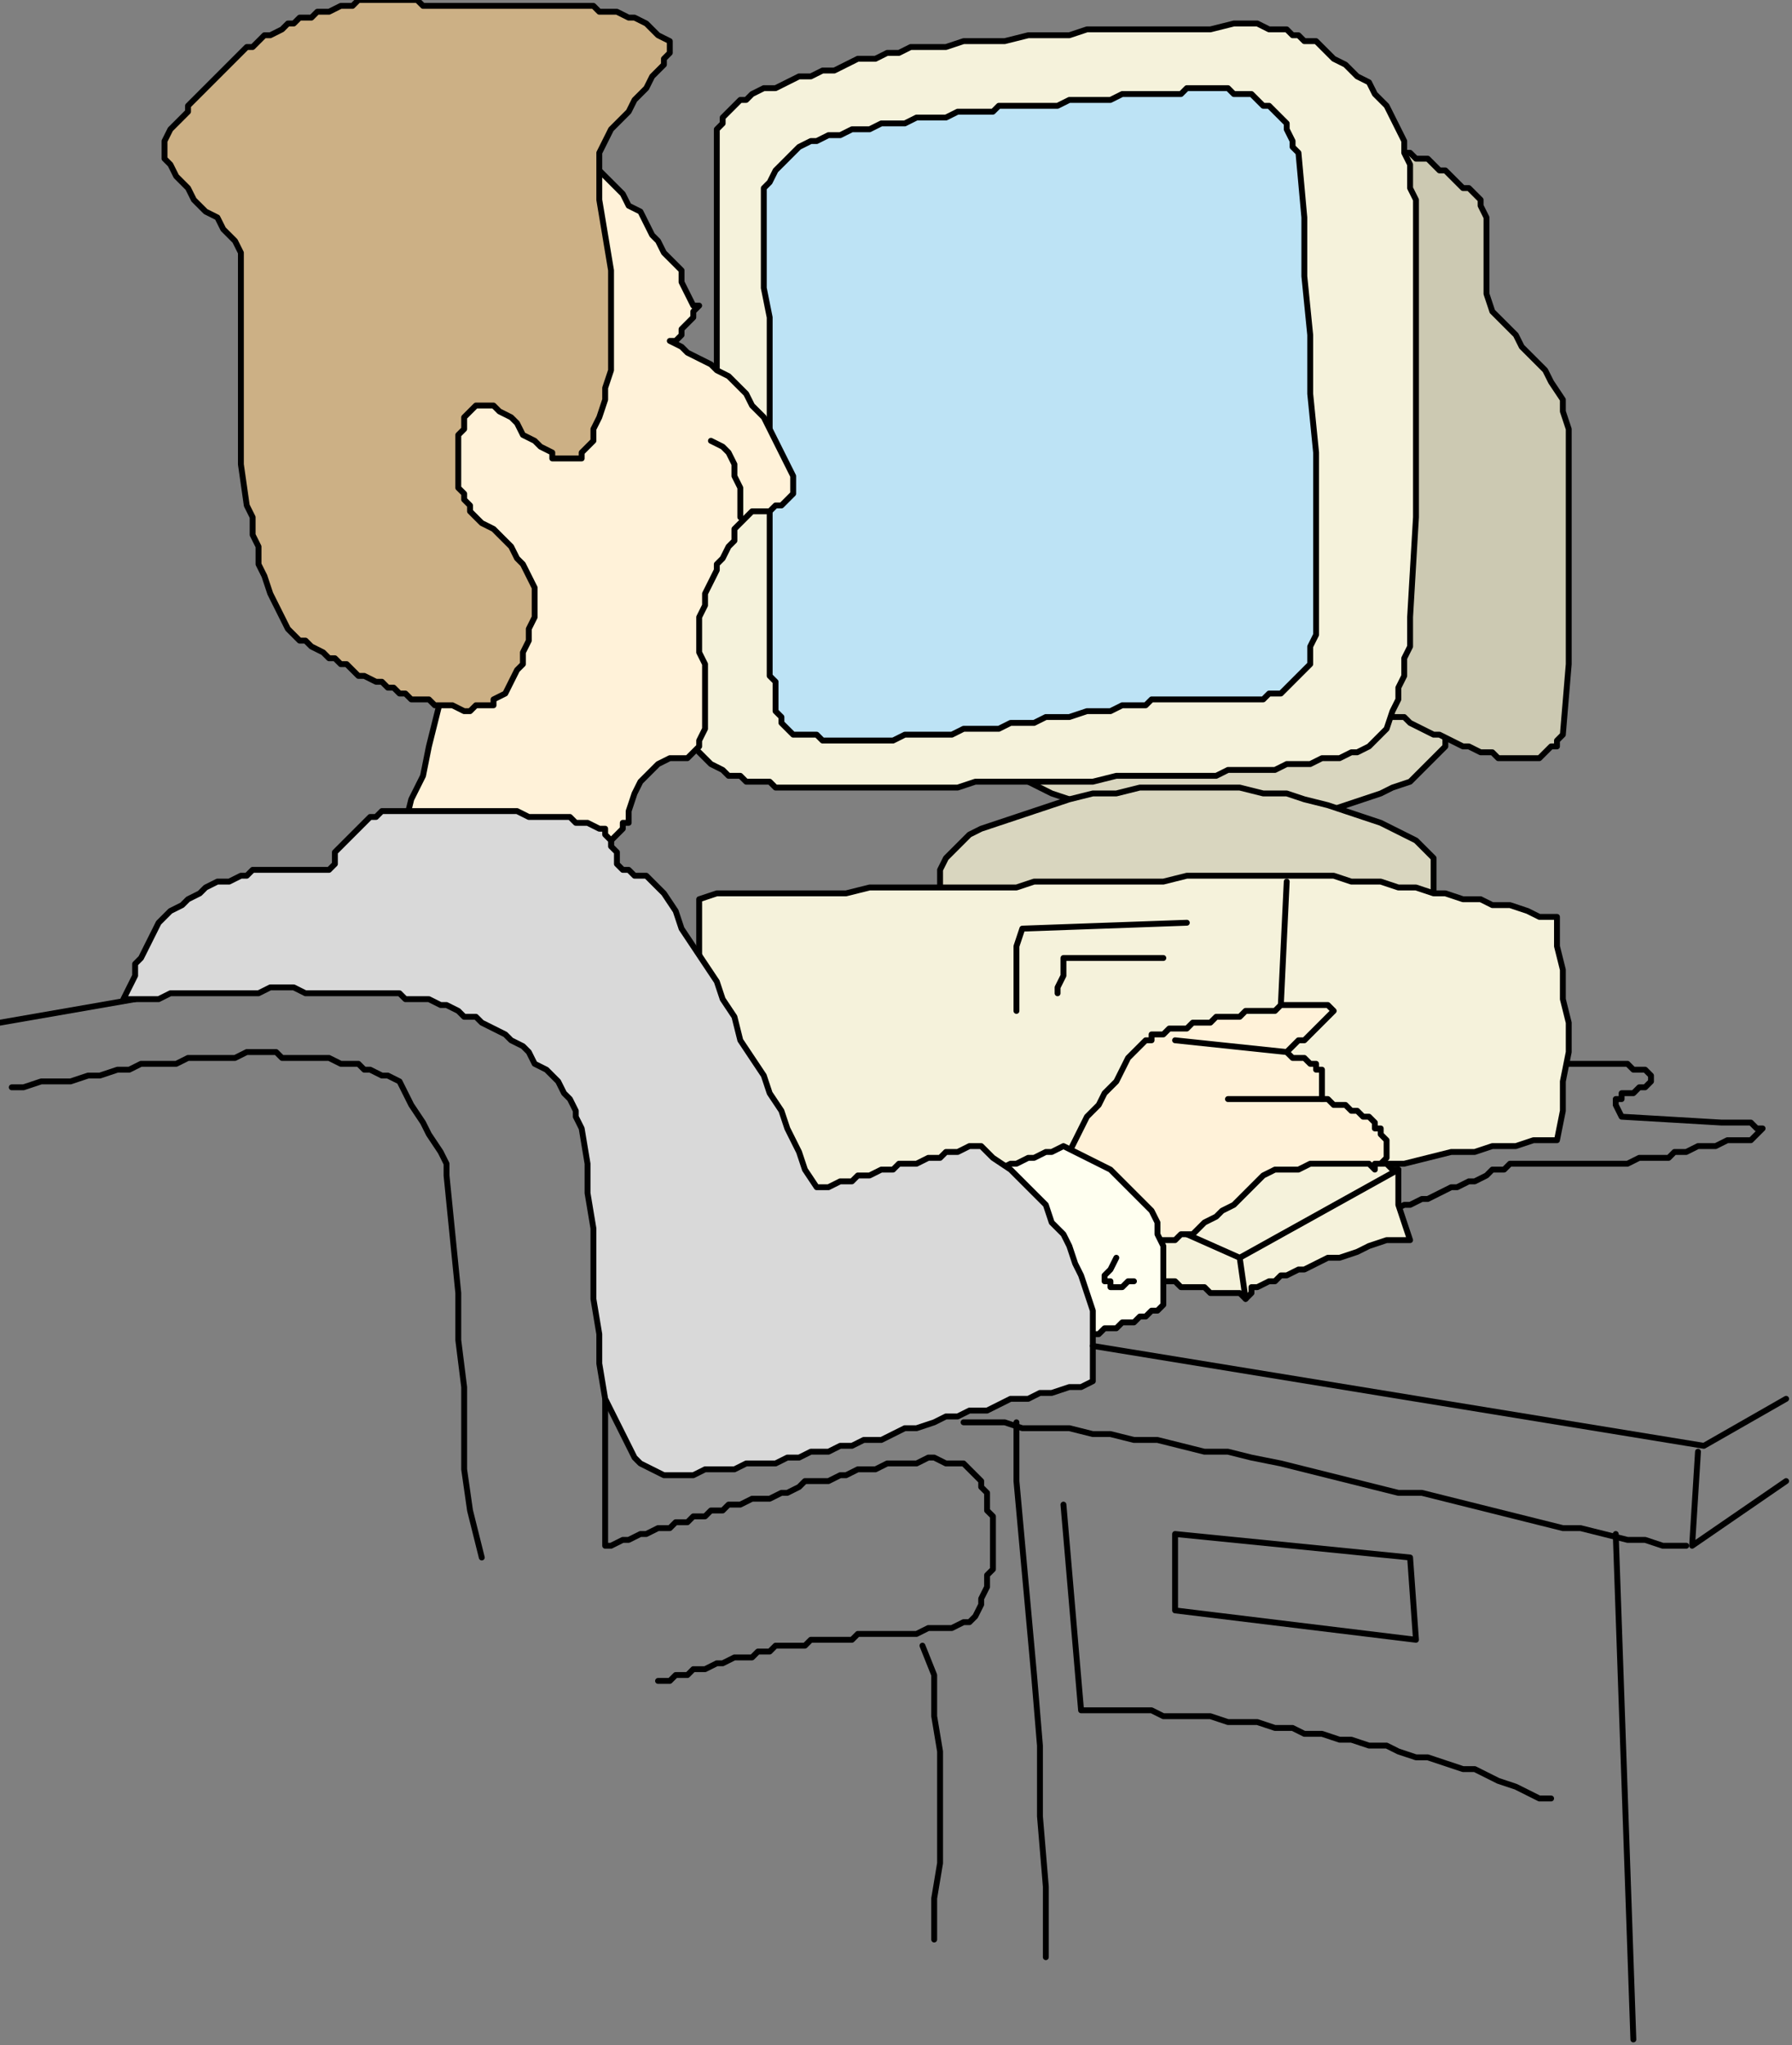 <?xml version="1.0" encoding="UTF-8" standalone="no"?>
<svg
   xmlns:dc="http://purl.org/dc/elements/1.1/"
   xmlns:cc="http://creativecommons.org/ns#"
   xmlns:rdf="http://www.w3.org/1999/02/22-rdf-syntax-ns#"
   xmlns:svg="http://www.w3.org/2000/svg"
   xmlns="http://www.w3.org/2000/svg"
   xmlns:sodipodi="http://sodipodi.sourceforge.net/DTD/sodipodi-0.dtd"
   xmlns:inkscape="http://www.inkscape.org/namespaces/inkscape"
   version="1.0"
   width="80.698mm"
   height="92.075mm"
   id="svg95"
   sodipodi:docname="CMENO119.WMF">
  <rect width="100%" height="100%" fill="#808080" stroke="none"/>
  <sodipodi:namedview
     pagecolor="#ffffff"
     bordercolor="#666666"
     borderopacity="1"
     objecttolerance="10"
     gridtolerance="10"
     guidetolerance="10"
     inkscape:pageopacity="0"
     inkscape:pageshadow="2"
     inkscape:window-width="640"
     inkscape:window-height="480"
     id="namedview97" />
  <defs
     id="defs3">
    <pattern
       id="WMFhbasepattern"
       patternUnits="userSpaceOnUse"
       width="6"
       height="6"
       x="0"
       y="0" />
  </defs>
  <path
     style="fill:#d9d6bf;fill-rule:evenodd;fill-opacity:1;stroke:none;"
     d="  M 207,106   L 211,106   L 215,107   L 219,107   L 222,108   L 226,108   L 229,109   L 232,110   L 235,111   L 237,113   L 240,114   L 242,115   L 243,117   L 245,118   L 246,120   L 246,121   L 246,123   L 246,125   L 246,127   L 245,128   L 243,130   L 242,131   L 240,133   L 237,134   L 235,135   L 232,136   L 229,137   L 226,138   L 222,139   L 219,139   L 215,140   L 211,140   L 207,140   L 203,140   L 199,140   L 195,139   L 192,139   L 188,138   L 185,137   L 182,136   L 179,135   L 177,134   L 175,133   L 173,131   L 171,130   L 170,128   L 169,127   L 168,125   L 168,123   L 168,121   L 169,120   L 170,118   L 171,117   L 173,115   L 175,114   L 177,113   L 179,111   L 182,110   L 185,109   L 188,108   L 192,108   L 195,107   L 199,107   L 203,106   L 207,106  z "
     id="path5" />
  <path
     style="fill:none;stroke:#000000;stroke-width:1px;stroke-linecap:round;stroke-linejoin:round;stroke-miterlimit:4;stroke-dasharray:none;stroke-opacity:1;"
     d="  M 207,106   L 211,106   L 215,107   L 219,107   L 222,108   L 226,108   L 229,109   L 232,110   L 235,111   L 237,113   L 240,114   L 242,115   L 243,117   L 245,118   L 246,120   L 246,121   L 246,123   L 246,125   L 246,127   L 245,128   L 243,130   L 242,131   L 240,133   L 237,134   L 235,135   L 232,136   L 229,137   L 226,138   L 222,139   L 219,139   L 215,140   L 211,140   L 207,140   L 203,140   L 199,140   L 195,139   L 192,139   L 188,138   L 185,137   L 182,136   L 179,135   L 177,134   L 175,133   L 173,131   L 171,130   L 170,128   L 169,127   L 168,125   L 168,123   L 168,121   L 169,120   L 170,118   L 171,117   L 173,115   L 175,114   L 177,113   L 179,111   L 182,110   L 185,109   L 188,108   L 192,108   L 195,107   L 199,107   L 203,106   L 207,106  "
     id="path7" />
  <path
     style="fill:#d9d6bf;fill-rule:evenodd;fill-opacity:1;stroke:none;"
     d="  M 202,134   L 207,134   L 211,134   L 215,135   L 219,135   L 222,136   L 226,137   L 229,138   L 232,139   L 235,140   L 237,141   L 239,142   L 241,143   L 243,145   L 244,146   L 244,148   L 244,149   L 244,151   L 244,152   L 243,154   L 241,155   L 239,156   L 237,157   L 235,159   L 232,160   L 229,161   L 226,162   L 222,162   L 219,163   L 215,163   L 211,164   L 207,164   L 202,164   L 198,164   L 194,164   L 190,163   L 186,163   L 182,162   L 179,162   L 176,161   L 173,160   L 170,159   L 167,157   L 165,156   L 164,155   L 162,154   L 161,152   L 160,151   L 160,149   L 160,148   L 161,146   L 162,145   L 164,143   L 165,142   L 167,141   L 170,140   L 173,139   L 176,138   L 179,137   L 182,136   L 186,135   L 190,135   L 194,134   L 198,134   L 202,134  z "
     id="path9" />
  <path
     style="fill:none;stroke:#000000;stroke-width:1px;stroke-linecap:round;stroke-linejoin:round;stroke-miterlimit:4;stroke-dasharray:none;stroke-opacity:1;"
     d="  M 202,134   L 207,134   L 211,134   L 215,135   L 219,135   L 222,136   L 226,137   L 229,138   L 232,139   L 235,140   L 237,141   L 239,142   L 241,143   L 243,145   L 244,146   L 244,148   L 244,149   L 244,151   L 244,152   L 243,154   L 241,155   L 239,156   L 237,157   L 235,159   L 232,160   L 229,161   L 226,162   L 222,162   L 219,163   L 215,163   L 211,164   L 207,164   L 202,164   L 198,164   L 194,164   L 190,163   L 186,163   L 182,162   L 179,162   L 176,161   L 173,160   L 170,159   L 167,157   L 165,156   L 164,155   L 162,154   L 161,152   L 160,151   L 160,149   L 160,148   L 161,146   L 162,145   L 164,143   L 165,142   L 167,141   L 170,140   L 173,139   L 176,138   L 179,137   L 182,136   L 186,135   L 190,135   L 194,134   L 198,134   L 202,134  "
     id="path11" />
  <path
     style="fill:#ccc9b2;fill-rule:evenodd;fill-opacity:1;stroke:none;"
     d="  M 236,24   L 237,24   L 238,25   L 239,26   L 240,26   L 241,27   L 243,27   L 244,28   L 245,29   L 246,29   L 247,30   L 248,31   L 249,32   L 250,32   L 251,33   L 252,34   L 252,35   L 253,37   L 253,39   L 253,41   L 253,43   L 253,45   L 253,47   L 253,49   L 253,50   L 254,53   L 256,55   L 258,57   L 259,59   L 261,61   L 263,63   L 264,65   L 266,68   L 266,70   L 267,73   L 267,76   L 267,78   L 267,90   L 267,101   L 267,113   L 266,125   L 265,126   L 265,127   L 264,127   L 263,128   L 262,129   L 261,129   L 260,129   L 259,129   L 257,129   L 255,129   L 254,128   L 252,128   L 250,127   L 249,127   L 247,126   L 245,125   L 244,125   L 242,124   L 240,123   L 239,122   L 237,122   L 236,121   L 234,120   L 232,120   L 233,108   L 233,96   L 234,84   L 234,72   L 235,60   L 235,48   L 236,36   L 236,24  z "
     id="path13" />
  <path
     style="fill:none;stroke:#000000;stroke-width:1px;stroke-linecap:round;stroke-linejoin:round;stroke-miterlimit:4;stroke-dasharray:none;stroke-opacity:1;"
     d="  M 236,24   L 237,24   L 238,25   L 239,26   L 240,26   L 241,27   L 243,27   L 244,28   L 245,29   L 246,29   L 247,30   L 248,31   L 249,32   L 250,32   L 251,33   L 252,34   L 252,35   L 253,37   L 253,39   L 253,41   L 253,43   L 253,45   L 253,47   L 253,49   L 253,50   L 254,53   L 256,55   L 258,57   L 259,59   L 261,61   L 263,63   L 264,65   L 266,68   L 266,70   L 267,73   L 267,76   L 267,78   L 267,90   L 267,101   L 267,113   L 266,125   L 265,126   L 265,127   L 264,127   L 263,128   L 262,129   L 261,129   L 260,129   L 259,129   L 257,129   L 255,129   L 254,128   L 252,128   L 250,127   L 249,127   L 247,126   L 245,125   L 244,125   L 242,124   L 240,123   L 239,122   L 237,122   L 236,121   L 234,120   L 232,120   L 233,108   L 233,96   L 234,84   L 234,72   L 235,60   L 235,48   L 236,36   L 236,24  "
     id="path15" />
  <path
     style="fill:#f5f2db;fill-rule:evenodd;fill-opacity:1;stroke:none;"
     d="  M 122,24   L 122,23   L 122,22   L 123,21   L 123,20   L 124,19   L 125,18   L 126,17   L 127,17   L 128,16   L 130,15   L 132,15   L 134,14   L 136,13   L 138,13   L 140,12   L 142,12   L 144,11   L 146,10   L 147,10   L 149,10   L 151,9   L 153,9   L 155,8   L 157,8   L 161,8   L 164,7   L 168,7   L 171,7   L 175,6   L 178,6   L 182,6   L 185,5   L 189,5   L 192,5   L 196,5   L 199,5   L 203,5   L 206,5   L 210,4   L 213,4   L 214,4   L 216,5   L 217,5   L 219,5   L 220,6   L 221,6   L 222,7   L 224,7   L 225,8   L 227,10   L 229,11   L 231,13   L 233,14   L 234,16   L 236,18   L 237,20   L 238,22   L 239,24   L 239,26   L 240,28   L 240,30   L 240,32   L 241,34   L 241,36   L 241,53   L 241,71   L 241,88   L 240,105   L 240,108   L 240,110   L 239,112   L 239,115   L 238,117   L 238,119   L 237,121   L 236,124   L 235,125   L 234,126   L 233,127   L 231,128   L 230,128   L 228,129   L 227,129   L 225,129   L 223,130   L 221,130   L 219,130   L 217,131   L 215,131   L 213,131   L 211,131   L 209,131   L 207,132   L 205,132   L 203,132   L 201,132   L 199,132   L 197,132   L 195,132   L 193,132   L 190,132   L 186,133   L 183,133   L 179,133   L 176,133   L 173,133   L 169,133   L 166,133   L 163,134   L 159,134   L 156,134   L 152,134   L 149,134   L 146,134   L 142,134   L 139,134   L 137,134   L 136,134   L 134,134   L 132,134   L 131,133   L 129,133   L 127,133   L 126,132   L 124,132   L 123,131   L 121,130   L 120,129   L 119,128   L 118,127   L 117,126   L 116,125   L 115,121   L 115,117   L 114,113   L 114,110   L 114,106   L 115,102   L 115,98   L 115,95   L 116,91   L 116,87   L 117,83   L 119,80   L 120,76   L 121,72   L 121,69   L 122,65   L 122,55   L 122,44   L 122,34   L 122,24  z "
     id="path17" />
  <path
     style="fill:none;stroke:#000000;stroke-width:1px;stroke-linecap:round;stroke-linejoin:round;stroke-miterlimit:4;stroke-dasharray:none;stroke-opacity:1;"
     d="  M 122,24   L 122,23   L 122,22   L 123,21   L 123,20   L 124,19   L 125,18   L 126,17   L 127,17   L 128,16   L 130,15   L 132,15   L 134,14   L 136,13   L 138,13   L 140,12   L 142,12   L 144,11   L 146,10   L 147,10   L 149,10   L 151,9   L 153,9   L 155,8   L 157,8   L 161,8   L 164,7   L 168,7   L 171,7   L 175,6   L 178,6   L 182,6   L 185,5   L 189,5   L 192,5   L 196,5   L 199,5   L 203,5   L 206,5   L 210,4   L 213,4   L 214,4   L 216,5   L 217,5   L 219,5   L 220,6   L 221,6   L 222,7   L 224,7   L 225,8   L 227,10   L 229,11   L 231,13   L 233,14   L 234,16   L 236,18   L 237,20   L 238,22   L 239,24   L 239,26   L 240,28   L 240,30   L 240,32   L 241,34   L 241,36   L 241,53   L 241,71   L 241,88   L 240,105   L 240,108   L 240,110   L 239,112   L 239,115   L 238,117   L 238,119   L 237,121   L 236,124   L 235,125   L 234,126   L 233,127   L 231,128   L 230,128   L 228,129   L 227,129   L 225,129   L 223,130   L 221,130   L 219,130   L 217,131   L 215,131   L 213,131   L 211,131   L 209,131   L 207,132   L 205,132   L 203,132   L 201,132   L 199,132   L 197,132   L 195,132   L 193,132   L 190,132   L 186,133   L 183,133   L 179,133   L 176,133   L 173,133   L 169,133   L 166,133   L 163,134   L 159,134   L 156,134   L 152,134   L 149,134   L 146,134   L 142,134   L 139,134   L 137,134   L 136,134   L 134,134   L 132,134   L 131,133   L 129,133   L 127,133   L 126,132   L 124,132   L 123,131   L 121,130   L 120,129   L 119,128   L 118,127   L 117,126   L 116,125   L 115,121   L 115,117   L 114,113   L 114,110   L 114,106   L 115,102   L 115,98   L 115,95   L 116,91   L 116,87   L 117,83   L 119,80   L 120,76   L 121,72   L 121,69   L 122,65   L 122,55   L 122,44   L 122,34   L 122,24  "
     id="path19" />
  <path
     style="fill:#bde3f5;fill-rule:evenodd;fill-opacity:1;stroke:none;"
     d="  M 139,24   L 138,24   L 136,25   L 135,26   L 134,27   L 133,28   L 132,29   L 131,31   L 130,32   L 130,38   L 130,43   L 130,49   L 131,54   L 131,60   L 131,66   L 131,72   L 131,78   L 131,88   L 131,97   L 131,106   L 131,115   L 132,116   L 132,118   L 132,119   L 132,121   L 133,122   L 133,123   L 134,124   L 135,125   L 137,125   L 139,125   L 140,126   L 142,126   L 144,126   L 145,126   L 147,126   L 149,126   L 150,126   L 152,126   L 154,125   L 155,125   L 157,125   L 159,125   L 160,125   L 162,125   L 164,124   L 166,124   L 168,124   L 170,124   L 172,123   L 174,123   L 176,123   L 178,122   L 180,122   L 182,122   L 185,121   L 187,121   L 189,121   L 191,120   L 193,120   L 195,120   L 196,119   L 198,119   L 199,119   L 201,119   L 202,119   L 204,119   L 205,119   L 206,119   L 208,119   L 209,119   L 211,119   L 212,119   L 214,119   L 215,119   L 216,118   L 218,118   L 219,117   L 220,116   L 221,115   L 222,114   L 223,113   L 223,111   L 223,110   L 224,108   L 224,98   L 224,88   L 224,77   L 223,67   L 223,57   L 222,47   L 222,37   L 221,26   L 220,25   L 220,24   L 219,22   L 219,21   L 218,20   L 216,18   L 215,18   L 214,17   L 213,16   L 212,16   L 211,16   L 210,16   L 209,15   L 208,15   L 207,15   L 206,15   L 205,15   L 204,15   L 203,15   L 202,15   L 201,16   L 201,16   L 200,16   L 199,16   L 197,16   L 195,16   L 193,16   L 191,16   L 189,17   L 187,17   L 185,17   L 184,17   L 182,17   L 180,18   L 178,18   L 176,18   L 174,18   L 172,18   L 170,18   L 169,19   L 167,19   L 165,19   L 163,19   L 161,20   L 159,20   L 157,20   L 156,20   L 154,21   L 152,21   L 150,21   L 148,22   L 146,22   L 145,22   L 143,23   L 141,23   L 139,24  z "
     id="path21" />
  <path
     style="fill:none;stroke:#000000;stroke-width:1px;stroke-linecap:round;stroke-linejoin:round;stroke-miterlimit:4;stroke-dasharray:none;stroke-opacity:1;"
     d="  M 139,24   L 138,24   L 136,25   L 135,26   L 134,27   L 133,28   L 132,29   L 131,31   L 130,32   L 130,38   L 130,43   L 130,49   L 131,54   L 131,60   L 131,66   L 131,72   L 131,78   L 131,88   L 131,97   L 131,106   L 131,115   L 132,116   L 132,118   L 132,119   L 132,121   L 133,122   L 133,123   L 134,124   L 135,125   L 137,125   L 139,125   L 140,126   L 142,126   L 144,126   L 145,126   L 147,126   L 149,126   L 150,126   L 152,126   L 154,125   L 155,125   L 157,125   L 159,125   L 160,125   L 162,125   L 164,124   L 166,124   L 168,124   L 170,124   L 172,123   L 174,123   L 176,123   L 178,122   L 180,122   L 182,122   L 185,121   L 187,121   L 189,121   L 191,120   L 193,120   L 195,120   L 196,119   L 198,119   L 199,119   L 201,119   L 202,119   L 204,119   L 205,119   L 206,119   L 208,119   L 209,119   L 211,119   L 212,119   L 214,119   L 215,119   L 216,118   L 218,118   L 219,117   L 220,116   L 221,115   L 222,114   L 223,113   L 223,111   L 223,110   L 224,108   L 224,98   L 224,88   L 224,77   L 223,67   L 223,57   L 222,47   L 222,37   L 221,26   L 220,25   L 220,24   L 219,22   L 219,21   L 218,20   L 216,18   L 215,18   L 214,17   L 213,16   L 212,16   L 211,16   L 210,16   L 209,15   L 208,15   L 207,15   L 206,15   L 205,15   L 204,15   L 203,15   L 202,15   L 201,16   L 201,16   L 200,16   L 199,16   L 197,16   L 195,16   L 193,16   L 191,16   L 189,17   L 187,17   L 185,17   L 184,17   L 182,17   L 180,18   L 178,18   L 176,18   L 174,18   L 172,18   L 170,18   L 169,19   L 167,19   L 165,19   L 163,19   L 161,20   L 159,20   L 157,20   L 156,20   L 154,21   L 152,21   L 150,21   L 148,22   L 146,22   L 145,22   L 143,23   L 141,23   L 139,24  "
     id="path23" />
  <path
     style="fill:#f5f2db;fill-rule:evenodd;fill-opacity:1;stroke:none;"
     d="  M 265,194   L 266,189   L 266,184   L 267,179   L 267,174   L 266,170   L 266,165   L 265,161   L 265,156   L 262,156   L 260,155   L 257,154   L 254,154   L 252,153   L 249,153   L 246,152   L 244,152   L 241,151   L 238,151   L 235,150   L 233,150   L 230,150   L 227,149   L 224,149   L 221,149   L 218,149   L 214,149   L 211,149   L 208,149   L 205,149   L 202,149   L 198,150   L 195,150   L 192,150   L 189,150   L 186,150   L 183,150   L 179,150   L 176,150   L 173,151   L 170,151   L 167,151   L 164,151   L 160,151   L 157,151   L 154,151   L 151,151   L 148,151   L 144,152   L 141,152   L 138,152   L 135,152   L 132,152   L 129,152   L 125,152   L 122,152   L 119,153   L 119,158   L 119,163   L 118,168   L 118,174   L 119,176   L 121,179   L 122,182   L 124,184   L 125,187   L 127,190   L 128,193   L 130,195   L 131,198   L 133,201   L 134,204   L 136,206   L 137,209   L 138,212   L 140,214   L 141,217   L 145,216   L 149,215   L 152,214   L 156,214   L 160,213   L 164,212   L 168,211   L 172,210   L 176,209   L 180,208   L 184,208   L 188,207   L 192,206   L 196,205   L 200,204   L 204,204   L 208,203   L 212,202   L 216,202   L 220,201   L 224,200   L 228,199   L 232,199   L 236,198   L 239,198   L 243,197   L 247,196   L 251,196   L 254,195   L 258,195   L 261,194   L 265,194  z "
     id="path25" />
  <path
     style="fill:none;stroke:#000000;stroke-width:1px;stroke-linecap:round;stroke-linejoin:round;stroke-miterlimit:4;stroke-dasharray:none;stroke-opacity:1;"
     d="  M 265,194   L 266,189   L 266,184   L 267,179   L 267,174   L 266,170   L 266,165   L 265,161   L 265,156   L 262,156   L 260,155   L 257,154   L 254,154   L 252,153   L 249,153   L 246,152   L 244,152   L 241,151   L 238,151   L 235,150   L 233,150   L 230,150   L 227,149   L 224,149   L 221,149   L 218,149   L 214,149   L 211,149   L 208,149   L 205,149   L 202,149   L 198,150   L 195,150   L 192,150   L 189,150   L 186,150   L 183,150   L 179,150   L 176,150   L 173,151   L 170,151   L 167,151   L 164,151   L 160,151   L 157,151   L 154,151   L 151,151   L 148,151   L 144,152   L 141,152   L 138,152   L 135,152   L 132,152   L 129,152   L 125,152   L 122,152   L 119,153   L 119,158   L 119,163   L 118,168   L 118,174   L 119,176   L 121,179   L 122,182   L 124,184   L 125,187   L 127,190   L 128,193   L 130,195   L 131,198   L 133,201   L 134,204   L 136,206   L 137,209   L 138,212   L 140,214   L 141,217   L 145,216   L 149,215   L 152,214   L 156,214   L 160,213   L 164,212   L 168,211   L 172,210   L 176,209   L 180,208   L 184,208   L 188,207   L 192,206   L 196,205   L 200,204   L 204,204   L 208,203   L 212,202   L 216,202   L 220,201   L 224,200   L 228,199   L 232,199   L 236,198   L 239,198   L 243,197   L 247,196   L 251,196   L 254,195   L 258,195   L 261,194   L 265,194  "
     id="path27" />
  <path
     style="fill:#fff2d9;fill-rule:evenodd;fill-opacity:1;stroke:none;"
     d="  M 99,27   L 100,28   L 102,29   L 103,30   L 105,32   L 106,33   L 107,35   L 109,36   L 110,38   L 111,40   L 112,41   L 113,43   L 114,44   L 116,46   L 116,48   L 117,50   L 118,52   L 119,52   L 118,53   L 118,54   L 117,55   L 116,56   L 116,57   L 115,58   L 114,58   L 116,59   L 117,60   L 119,61   L 121,62   L 122,63   L 124,64   L 125,65   L 127,67   L 128,69   L 130,71   L 131,73   L 132,75   L 133,77   L 134,79   L 135,81   L 135,83   L 135,84   L 134,85   L 133,86   L 132,86   L 131,87   L 129,87   L 128,87   L 127,88   L 127,88   L 127,88   L 127,88   L 127,88   L 126,89   L 125,90   L 125,92   L 124,93   L 123,95   L 122,96   L 122,97   L 121,99   L 120,101   L 120,103   L 119,105   L 119,107   L 119,109   L 119,111   L 120,113   L 120,116   L 120,117   L 120,119   L 120,121   L 120,124   L 119,126   L 119,127   L 118,128   L 117,129   L 115,129   L 114,129   L 112,130   L 111,131   L 110,132   L 109,133   L 108,135   L 107,138   L 107,139   L 107,140   L 106,140   L 106,141   L 105,142   L 104,143   L 104,144   L 103,145   L 101,145   L 99,145   L 97,145   L 94,145   L 92,145   L 90,145   L 88,145   L 86,145   L 84,145   L 81,145   L 79,145   L 77,145   L 75,145   L 73,145   L 71,145   L 68,145   L 69,140   L 70,136   L 72,132   L 73,127   L 74,123   L 75,119   L 75,114   L 75,110   L 75,107   L 74,104   L 73,101   L 72,99   L 70,96   L 69,93   L 69,91   L 68,88   L 69,79   L 71,71   L 72,62   L 74,54   L 76,46   L 78,38   L 80,29   L 82,21   L 83,21   L 84,22   L 85,22   L 87,22   L 88,22   L 89,23   L 90,23   L 91,23   L 92,23   L 93,24   L 94,24   L 95,24   L 96,25   L 97,25   L 98,26   L 99,27  z "
     id="path29" />
  <path
     style="fill:none;stroke:#000000;stroke-width:1px;stroke-linecap:round;stroke-linejoin:round;stroke-miterlimit:4;stroke-dasharray:none;stroke-opacity:1;"
     d="  M 99,27   L 100,28   L 102,29   L 103,30   L 105,32   L 106,33   L 107,35   L 109,36   L 110,38   L 111,40   L 112,41   L 113,43   L 114,44   L 116,46   L 116,48   L 117,50   L 118,52   L 119,52   L 118,53   L 118,54   L 117,55   L 116,56   L 116,57   L 115,58   L 114,58   L 116,59   L 117,60   L 119,61   L 121,62   L 122,63   L 124,64   L 125,65   L 127,67   L 128,69   L 130,71   L 131,73   L 132,75   L 133,77   L 134,79   L 135,81   L 135,83   L 135,84   L 134,85   L 133,86   L 132,86   L 131,87   L 129,87   L 128,87   L 127,88   L 127,88   L 127,88   L 127,88   L 127,88   L 126,89   L 125,90   L 125,92   L 124,93   L 123,95   L 122,96   L 122,97   L 121,99   L 120,101   L 120,103   L 119,105   L 119,107   L 119,109   L 119,111   L 120,113   L 120,116   L 120,117   L 120,119   L 120,121   L 120,124   L 119,126   L 119,127   L 118,128   L 117,129   L 115,129   L 114,129   L 112,130   L 111,131   L 110,132   L 109,133   L 108,135   L 107,138   L 107,139   L 107,140   L 106,140   L 106,141   L 105,142   L 104,143   L 104,144   L 103,145   L 101,145   L 99,145   L 97,145   L 94,145   L 92,145   L 90,145   L 88,145   L 86,145   L 84,145   L 81,145   L 79,145   L 77,145   L 75,145   L 73,145   L 71,145   L 68,145   L 69,140   L 70,136   L 72,132   L 73,127   L 74,123   L 75,119   L 75,114   L 75,110   L 75,107   L 74,104   L 73,101   L 72,99   L 70,96   L 69,93   L 69,91   L 68,88   L 69,79   L 71,71   L 72,62   L 74,54   L 76,46   L 78,38   L 80,29   L 82,21   L 83,21   L 84,22   L 85,22   L 87,22   L 88,22   L 89,23   L 90,23   L 91,23   L 92,23   L 93,24   L 94,24   L 95,24   L 96,25   L 97,25   L 98,26   L 99,27  "
     id="path31" />
  <path
     style="fill:none;stroke:#000000;stroke-width:1px;stroke-linecap:round;stroke-linejoin:round;stroke-miterlimit:4;stroke-dasharray:none;stroke-opacity:1;"
     d="  M 126,88   L 126,86   L 126,84   L 126,83   L 125,81   L 125,79   L 124,77   L 123,76   L 121,75  "
     id="path33" />
  <path
     style="fill:#ccb085;fill-rule:evenodd;fill-opacity:1;stroke:none;"
     d="  M 84,119   L 86,118   L 87,116   L 88,114   L 89,113   L 89,111   L 90,109   L 90,107   L 91,105   L 91,103   L 91,100   L 90,98   L 89,96   L 88,95   L 87,93   L 86,92   L 85,91   L 84,90   L 82,89   L 81,88   L 80,87   L 80,86   L 79,85   L 79,84   L 78,83   L 78,82   L 78,81   L 78,79   L 78,78   L 78,77   L 78,76   L 78,74   L 79,73   L 79,71   L 80,70   L 81,69   L 82,69   L 84,69   L 85,70   L 87,71   L 88,72   L 89,74   L 91,75   L 92,76   L 94,77   L 94,78   L 95,78   L 96,78   L 97,78   L 98,78   L 98,78   L 99,78   L 99,77   L 101,75   L 101,73   L 102,71   L 103,68   L 103,66   L 104,63   L 104,60   L 104,58   L 104,52   L 104,46   L 103,40   L 102,34   L 102,32   L 102,30   L 102,28   L 102,26   L 103,24   L 104,22   L 106,20   L 107,19   L 108,17   L 110,15   L 111,13   L 113,11   L 113,10   L 114,9   L 114,8   L 114,7   L 112,6   L 111,5   L 110,4   L 108,3   L 107,3   L 105,2   L 104,2   L 102,2   L 101,1   L 99,1   L 98,1   L 96,1   L 95,1   L 93,1   L 91,1   L 90,1   L 88,1   L 87,1   L 85,1   L 84,1   L 82,1   L 80,1   L 79,1   L 77,1   L 76,1   L 76,1   L 75,1   L 74,1   L 73,1   L 72,1   L 71,0   L 70,0   L 69,0   L 68,0   L 67,0   L 66,0   L 66,0   L 65,0   L 64,0   L 63,0   L 61,0   L 60,1   L 59,1   L 58,1   L 56,2   L 55,2   L 54,2   L 53,3   L 51,3   L 50,4   L 49,4   L 48,5   L 46,6   L 45,6   L 44,7   L 43,8   L 42,8   L 41,9   L 40,10   L 39,11   L 38,12   L 37,13   L 36,14   L 35,15   L 34,16   L 33,17   L 32,18   L 32,19   L 31,20   L 30,21   L 29,22   L 28,24   L 28,25   L 28,26   L 28,27   L 29,28   L 30,30   L 32,32   L 33,34   L 35,36   L 37,37   L 38,39   L 40,41   L 41,43   L 41,47   L 41,51   L 41,54   L 41,58   L 41,65   L 41,72   L 41,79   L 42,86   L 43,88   L 43,91   L 44,93   L 44,96   L 45,98   L 46,101   L 47,103   L 48,105   L 49,107   L 50,108   L 51,109   L 52,109   L 53,110   L 55,111   L 56,112   L 57,112   L 58,113   L 59,113   L 60,114   L 61,115   L 62,115   L 64,116   L 65,116   L 66,117   L 67,117   L 68,118   L 69,118   L 70,119   L 71,119   L 73,119   L 74,120   L 75,120   L 76,120   L 77,120   L 79,121   L 80,121   L 81,120   L 82,120   L 84,120   L 84,119  z "
     id="path35" />
  <path
     style="fill:none;stroke:#000000;stroke-width:1px;stroke-linecap:round;stroke-linejoin:round;stroke-miterlimit:4;stroke-dasharray:none;stroke-opacity:1;"
     d="  M 84,119   L 86,118   L 87,116   L 88,114   L 89,113   L 89,111   L 90,109   L 90,107   L 91,105   L 91,103   L 91,100   L 90,98   L 89,96   L 88,95   L 87,93   L 86,92   L 85,91   L 84,90   L 82,89   L 81,88   L 80,87   L 80,86   L 79,85   L 79,84   L 78,83   L 78,82   L 78,81   L 78,79   L 78,78   L 78,77   L 78,76   L 78,74   L 79,73   L 79,71   L 80,70   L 81,69   L 82,69   L 84,69   L 85,70   L 87,71   L 88,72   L 89,74   L 91,75   L 92,76   L 94,77   L 94,78   L 95,78   L 96,78   L 97,78   L 98,78   L 98,78   L 99,78   L 99,77   L 101,75   L 101,73   L 102,71   L 103,68   L 103,66   L 104,63   L 104,60   L 104,58   L 104,52   L 104,46   L 103,40   L 102,34   L 102,32   L 102,30   L 102,28   L 102,26   L 103,24   L 104,22   L 106,20   L 107,19   L 108,17   L 110,15   L 111,13   L 113,11   L 113,10   L 114,9   L 114,8   L 114,7   L 112,6   L 111,5   L 110,4   L 108,3   L 107,3   L 105,2   L 104,2   L 102,2   L 101,1   L 99,1   L 98,1   L 96,1   L 95,1   L 93,1   L 91,1   L 90,1   L 88,1   L 87,1   L 85,1   L 84,1   L 82,1   L 80,1   L 79,1   L 77,1   L 76,1   L 76,1   L 75,1   L 74,1   L 73,1   L 72,1   L 71,0   L 70,0   L 69,0   L 68,0   L 67,0   L 66,0   L 66,0   L 65,0   L 64,0   L 63,0   L 61,0   L 60,1   L 59,1   L 58,1   L 56,2   L 55,2   L 54,2   L 53,3   L 51,3   L 50,4   L 49,4   L 48,5   L 46,6   L 45,6   L 44,7   L 43,8   L 42,8   L 41,9   L 40,10   L 39,11   L 38,12   L 37,13   L 36,14   L 35,15   L 34,16   L 33,17   L 32,18   L 32,19   L 31,20   L 30,21   L 29,22   L 28,24   L 28,25   L 28,26   L 28,27   L 29,28   L 30,30   L 32,32   L 33,34   L 35,36   L 37,37   L 38,39   L 40,41   L 41,43   L 41,47   L 41,51   L 41,54   L 41,58   L 41,65   L 41,72   L 41,79   L 42,86   L 43,88   L 43,91   L 44,93   L 44,96   L 45,98   L 46,101   L 47,103   L 48,105   L 49,107   L 50,108   L 51,109   L 52,109   L 53,110   L 55,111   L 56,112   L 57,112   L 58,113   L 59,113   L 60,114   L 61,115   L 62,115   L 64,116   L 65,116   L 66,117   L 67,117   L 68,118   L 69,118   L 70,119   L 71,119   L 73,119   L 74,120   L 75,120   L 76,120   L 77,120   L 79,121   L 80,121   L 81,120   L 82,120   L 84,120   L 84,119  "
     id="path37" />
  <path
     style="fill:none;stroke:#000000;stroke-width:1px;stroke-linecap:round;stroke-linejoin:round;stroke-miterlimit:4;stroke-dasharray:none;stroke-opacity:1;"
     d="  M 219,150   L 218,171  "
     id="path39" />
  <path
     style="fill:none;stroke:#000000;stroke-width:1px;stroke-linecap:round;stroke-linejoin:round;stroke-miterlimit:4;stroke-dasharray:none;stroke-opacity:1;"
     d="  M 180,169   L 180,168   L 181,166   L 181,164   L 181,163   L 198,163  "
     id="path41" />
  <path
     style="fill:none;stroke:#000000;stroke-width:1px;stroke-linecap:round;stroke-linejoin:round;stroke-miterlimit:4;stroke-dasharray:none;stroke-opacity:1;"
     d="  M 202,157   L 174,158   L 173,161   L 173,165   L 173,169   L 173,172  "
     id="path43" />
  <path
     style="fill:none;stroke:#000000;stroke-width:1px;stroke-linecap:round;stroke-linejoin:round;stroke-miterlimit:4;stroke-dasharray:none;stroke-opacity:1;"
     d="  M 267,181   L 268,181   L 268,181   L 269,181   L 270,181   L 271,181   L 272,181   L 273,181   L 274,181   L 276,181   L 277,181   L 278,182   L 279,182   L 279,182   L 280,182   L 281,183   L 281,183   L 281,184   L 280,185   L 279,185   L 279,185   L 278,186   L 277,186   L 276,186   L 276,187   L 275,187   L 275,188   L 275,188   L 276,190   L 293,191   L 294,191   L 295,191   L 296,191   L 297,191   L 298,191   L 298,191   L 299,192   L 300,192   L 299,193   L 298,194   L 297,194   L 296,194   L 294,194   L 292,195   L 291,195   L 290,195   L 289,195   L 287,196   L 285,196   L 284,197   L 282,197   L 280,197   L 279,197   L 277,198   L 275,198   L 273,198   L 271,198   L 269,198   L 268,198   L 266,198   L 264,198   L 263,198   L 261,198   L 259,198   L 257,198   L 256,199   L 254,199   L 253,200   L 251,201   L 250,201   L 248,202   L 247,202   L 245,203   L 243,204   L 242,204   L 240,205   L 239,205   L 237,206  "
     id="path45" />
  <path
     style="fill:#f5f2db;fill-rule:evenodd;fill-opacity:1;stroke:none;"
     d="  M 195,217   L 196,217   L 197,218   L 198,218   L 199,218   L 200,218   L 201,219   L 202,219   L 203,219   L 204,219   L 205,219   L 206,220   L 207,220   L 208,220   L 210,220   L 211,220   L 212,221   L 213,220   L 213,219   L 214,219   L 216,218   L 217,218   L 218,217   L 219,217   L 221,216   L 222,216   L 224,215   L 226,214   L 228,214   L 231,213   L 233,212   L 236,211   L 240,211   L 239,208   L 238,205   L 238,202   L 238,199   L 237,199   L 236,198   L 236,198   L 235,198   L 234,197   L 233,197   L 232,196   L 231,196   L 230,196   L 229,196   L 228,196   L 227,196   L 226,196   L 225,196   L 224,196   L 223,196   L 222,196   L 221,196   L 220,196   L 219,196   L 219,196   L 218,196   L 217,196   L 216,196   L 215,197   L 214,197   L 213,198   L 212,199   L 211,199   L 210,200   L 209,201   L 208,201   L 207,202   L 207,202   L 206,203   L 205,204   L 204,204   L 203,205   L 202,206   L 201,206   L 200,206   L 200,207   L 199,207   L 198,207   L 197,207   L 196,207   L 196,208   L 195,208   L 195,210   L 195,213   L 195,215   L 195,217  z "
     id="path47" />
  <path
     style="fill:none;stroke:#000000;stroke-width:1px;stroke-linecap:round;stroke-linejoin:round;stroke-miterlimit:4;stroke-dasharray:none;stroke-opacity:1;"
     d="  M 195,217   L 196,217   L 197,218   L 198,218   L 199,218   L 200,218   L 201,219   L 202,219   L 203,219   L 204,219   L 205,219   L 206,220   L 207,220   L 208,220   L 210,220   L 211,220   L 212,221   L 213,220   L 213,219   L 214,219   L 216,218   L 217,218   L 218,217   L 219,217   L 221,216   L 222,216   L 224,215   L 226,214   L 228,214   L 231,213   L 233,212   L 236,211   L 240,211   L 239,208   L 238,205   L 238,202   L 238,199   L 237,199   L 236,198   L 236,198   L 235,198   L 234,197   L 233,197   L 232,196   L 231,196   L 230,196   L 229,196   L 228,196   L 227,196   L 226,196   L 225,196   L 224,196   L 223,196   L 222,196   L 221,196   L 220,196   L 219,196   L 219,196   L 218,196   L 217,196   L 216,196   L 215,197   L 214,197   L 213,198   L 212,199   L 211,199   L 210,200   L 209,201   L 208,201   L 207,202   L 207,202   L 206,203   L 205,204   L 204,204   L 203,205   L 202,206   L 201,206   L 200,206   L 200,207   L 199,207   L 198,207   L 197,207   L 196,207   L 196,208   L 195,208   L 195,210   L 195,213   L 195,215   L 195,217  "
     id="path49" />
  <path
     style="fill:none;stroke:#000000;stroke-width:1px;stroke-linecap:round;stroke-linejoin:round;stroke-miterlimit:4;stroke-dasharray:none;stroke-opacity:1;"
     d="  M 202,210   L 211,214   L 238,199  "
     id="path51" />
  <path
     style="fill:none;stroke:#000000;stroke-width:1px;stroke-linecap:round;stroke-linejoin:round;stroke-miterlimit:4;stroke-dasharray:none;stroke-opacity:1;"
     d="  M 211,214   L 212,221  "
     id="path53" />
  <path
     style="fill:none;stroke:#000000;stroke-width:1px;stroke-linecap:round;stroke-linejoin:round;stroke-miterlimit:4;stroke-dasharray:none;stroke-opacity:1;"
     d="  M 23,170   L 0,174  "
     id="path55" />
  <path
     style="fill:none;stroke:#000000;stroke-width:1px;stroke-linecap:round;stroke-linejoin:round;stroke-miterlimit:4;stroke-dasharray:none;stroke-opacity:1;"
     d="  M 2,185   L 4,185   L 7,184   L 9,184   L 12,184   L 15,183   L 17,183   L 20,182   L 22,182   L 24,181   L 27,181   L 30,181   L 32,180   L 35,180   L 37,180   L 40,180   L 42,179   L 44,179   L 45,179   L 47,179   L 48,180   L 50,180   L 51,180   L 53,180   L 54,180   L 56,180   L 58,181   L 59,181   L 61,181   L 62,182   L 63,182   L 65,183   L 66,183   L 68,184   L 69,186   L 70,188   L 72,191   L 73,193   L 75,196   L 76,198   L 76,200   L 77,210   L 78,220   L 78,228   L 79,236   L 79,243   L 79,250   L 80,257   L 82,265  "
     id="path57" />
  <path
     style="fill:none;stroke:#000000;stroke-width:1px;stroke-linecap:round;stroke-linejoin:round;stroke-miterlimit:4;stroke-dasharray:none;stroke-opacity:1;"
     d="  M 103,238   L 103,244   L 103,251   L 103,257   L 103,263   L 104,263   L 106,262   L 107,262   L 109,261   L 110,261   L 112,260   L 114,260   L 115,259   L 117,259   L 118,258   L 120,258   L 121,257   L 123,257   L 124,256   L 126,256   L 128,255   L 129,255   L 131,255   L 133,254   L 134,254   L 136,253   L 137,252   L 139,252   L 141,252   L 143,251   L 144,251   L 146,250   L 148,250   L 149,250   L 151,249   L 153,249   L 154,249   L 156,249   L 158,248   L 159,248   L 161,249   L 162,249   L 164,249   L 165,250   L 166,251   L 167,252   L 167,253   L 168,254   L 168,255   L 168,257   L 169,258   L 169,260   L 169,261   L 169,263   L 169,265   L 169,267   L 168,268   L 168,270   L 167,272   L 167,273   L 166,275   L 165,276   L 164,276   L 162,277   L 161,277   L 159,277   L 158,277   L 156,278   L 154,278   L 153,278   L 152,278   L 151,278   L 150,278   L 149,278   L 148,278   L 147,278   L 146,278   L 145,279   L 144,279   L 143,279   L 142,279   L 141,279   L 140,279   L 138,279   L 137,280   L 136,280   L 134,280   L 132,280   L 131,281   L 129,281   L 128,282   L 126,282   L 125,282   L 123,283   L 122,283   L 120,284   L 118,284   L 117,285   L 115,285   L 114,286   L 112,286  "
     id="path59" />
  <path
     style="fill:none;stroke:#000000;stroke-width:1px;stroke-linecap:round;stroke-linejoin:round;stroke-miterlimit:4;stroke-dasharray:none;stroke-opacity:1;"
     d="  M 157,280   L 159,285   L 159,292   L 160,298   L 160,304   L 160,311   L 160,317   L 159,323   L 159,330  "
     id="path61" />
  <path
     style="fill:none;stroke:#000000;stroke-width:1px;stroke-linecap:round;stroke-linejoin:round;stroke-miterlimit:4;stroke-dasharray:none;stroke-opacity:1;"
     d="  M 164,242   L 167,242   L 171,242   L 174,243   L 178,243   L 182,243   L 186,244   L 189,244   L 193,245   L 197,245   L 201,246   L 205,247   L 209,247   L 213,248   L 218,249   L 222,250   L 226,251   L 230,252   L 234,253   L 238,254   L 242,254   L 246,255   L 250,256   L 254,257   L 258,258   L 262,259   L 266,260   L 269,260   L 273,261   L 277,262   L 280,262   L 283,263   L 287,263  "
     id="path63" />
  <path
     style="fill:#fff2d9;fill-rule:evenodd;fill-opacity:1;stroke:none;"
     d="  M 182,196   L 183,194   L 184,192   L 185,190   L 187,188   L 188,186   L 190,184   L 191,182   L 192,180   L 193,179   L 193,179   L 194,178   L 194,178   L 195,177   L 196,177   L 196,176   L 197,176   L 198,176   L 199,175   L 201,175   L 202,175   L 203,174   L 204,174   L 206,174   L 207,173   L 208,173   L 210,173   L 211,173   L 212,172   L 213,172   L 215,172   L 216,172   L 217,172   L 218,171   L 219,171   L 220,171   L 221,171   L 222,171   L 223,171   L 224,171   L 225,171   L 226,171   L 226,171   L 227,172   L 227,172   L 226,173   L 225,174   L 224,175   L 223,176   L 222,177   L 221,177   L 220,178   L 219,179   L 219,179   L 220,180   L 221,180   L 221,180   L 222,180   L 223,181   L 223,181   L 224,181   L 224,182   L 225,182   L 225,183   L 225,183   L 225,184   L 225,185   L 225,186   L 225,187   L 226,187   L 227,188   L 228,188   L 229,188   L 230,189   L 230,189   L 231,189   L 232,190   L 233,190   L 233,190   L 234,191   L 234,191   L 234,192   L 235,192   L 235,193   L 235,193   L 236,194   L 236,196   L 236,197   L 235,198   L 234,198   L 234,199   L 233,198   L 232,198   L 231,198   L 231,198   L 230,198   L 229,198   L 228,198   L 226,198   L 224,198   L 223,198   L 221,199   L 220,199   L 218,199   L 217,199   L 215,200   L 213,202   L 212,203   L 210,205   L 208,206   L 207,207   L 205,208   L 203,210   L 202,210   L 201,210   L 200,211   L 199,211   L 198,211   L 198,211   L 197,211   L 196,211   L 195,210   L 194,209   L 193,208   L 192,208   L 191,207   L 190,206   L 189,205   L 189,204   L 188,203   L 187,202   L 186,201   L 185,200   L 184,199   L 183,198   L 182,197   L 182,196  z "
     id="path65" />
  <path
     style="fill:none;stroke:#000000;stroke-width:1px;stroke-linecap:round;stroke-linejoin:round;stroke-miterlimit:4;stroke-dasharray:none;stroke-opacity:1;"
     d="  M 182,196   L 183,194   L 184,192   L 185,190   L 187,188   L 188,186   L 190,184   L 191,182   L 192,180   L 193,179   L 193,179   L 194,178   L 194,178   L 195,177   L 196,177   L 196,176   L 197,176   L 198,176   L 199,175   L 201,175   L 202,175   L 203,174   L 204,174   L 206,174   L 207,173   L 208,173   L 210,173   L 211,173   L 212,172   L 213,172   L 215,172   L 216,172   L 217,172   L 218,171   L 219,171   L 220,171   L 221,171   L 222,171   L 223,171   L 224,171   L 225,171   L 226,171   L 226,171   L 227,172   L 227,172   L 226,173   L 225,174   L 224,175   L 223,176   L 222,177   L 221,177   L 220,178   L 219,179   L 219,179   L 220,180   L 221,180   L 221,180   L 222,180   L 223,181   L 223,181   L 224,181   L 224,182   L 225,182   L 225,183   L 225,183   L 225,184   L 225,185   L 225,186   L 225,187   L 226,187   L 227,188   L 228,188   L 229,188   L 230,189   L 230,189   L 231,189   L 232,190   L 233,190   L 233,190   L 234,191   L 234,191   L 234,192   L 235,192   L 235,193   L 235,193   L 236,194   L 236,196   L 236,197   L 235,198   L 234,198   L 234,199   L 233,198   L 232,198   L 231,198   L 231,198   L 230,198   L 229,198   L 228,198   L 226,198   L 224,198   L 223,198   L 221,199   L 220,199   L 218,199   L 217,199   L 215,200   L 213,202   L 212,203   L 210,205   L 208,206   L 207,207   L 205,208   L 203,210   L 202,210   L 201,210   L 200,211   L 199,211   L 198,211   L 198,211   L 197,211   L 196,211   L 195,210   L 194,209   L 193,208   L 192,208   L 191,207   L 190,206   L 189,205   L 189,204   L 188,203   L 187,202   L 186,201   L 185,200   L 184,199   L 183,198   L 182,197   L 182,196  "
     id="path67" />
  <path
     style="fill:#fffff0;fill-rule:evenodd;fill-opacity:1;stroke:none;"
     d="  M 169,199   L 170,199   L 172,198   L 173,198   L 175,197   L 176,197   L 178,196   L 179,196   L 181,195   L 183,196   L 185,197   L 187,198   L 189,199   L 190,200   L 192,202   L 193,203   L 195,205   L 196,206   L 197,208   L 197,210   L 198,212   L 198,215   L 198,217   L 198,219   L 198,222   L 198,222   L 197,223   L 196,223   L 195,224   L 194,224   L 193,225   L 192,225   L 191,225   L 190,226   L 189,226   L 188,226   L 187,227   L 186,227   L 185,228   L 184,228   L 183,228   L 182,227   L 181,225   L 180,223   L 180,221   L 179,219   L 178,217   L 177,216   L 176,214   L 175,212   L 174,210   L 173,208   L 172,207   L 171,205   L 171,203   L 170,201   L 169,199  z "
     id="path69" />
  <path
     style="fill:none;stroke:#000000;stroke-width:1px;stroke-linecap:round;stroke-linejoin:round;stroke-miterlimit:4;stroke-dasharray:none;stroke-opacity:1;"
     d="  M 169,199   L 170,199   L 172,198   L 173,198   L 175,197   L 176,197   L 178,196   L 179,196   L 181,195   L 183,196   L 185,197   L 187,198   L 189,199   L 190,200   L 192,202   L 193,203   L 195,205   L 196,206   L 197,208   L 197,210   L 198,212   L 198,215   L 198,217   L 198,219   L 198,222   L 198,222   L 197,223   L 196,223   L 195,224   L 194,224   L 193,225   L 192,225   L 191,225   L 190,226   L 189,226   L 188,226   L 187,227   L 186,227   L 185,228   L 184,228   L 183,228   L 182,227   L 181,225   L 180,223   L 180,221   L 179,219   L 178,217   L 177,216   L 176,214   L 175,212   L 174,210   L 173,208   L 172,207   L 171,205   L 171,203   L 170,201   L 169,199  "
     id="path71" />
  <path
     style="fill:#d9d9d9;fill-rule:evenodd;fill-opacity:1;stroke:none;"
     d="  M 21,170   L 22,168   L 23,166   L 23,164   L 24,163   L 25,161   L 26,159   L 27,157   L 28,156   L 29,155   L 31,154   L 32,153   L 34,152   L 35,151   L 37,150   L 39,150   L 41,149   L 41,149   L 42,149   L 43,148   L 44,148   L 45,148   L 46,148   L 47,148   L 48,148   L 49,148   L 50,148   L 51,148   L 52,148   L 53,148   L 54,148   L 55,148   L 56,148   L 57,147   L 57,145   L 58,144   L 59,143   L 60,142   L 61,141   L 62,140   L 63,139   L 64,139   L 65,138   L 67,138   L 68,138   L 70,138   L 71,138   L 73,138   L 74,138   L 76,138   L 77,138   L 79,138   L 81,138   L 83,138   L 84,138   L 86,138   L 88,138   L 90,139   L 91,139   L 93,139   L 95,139   L 97,139   L 98,140   L 100,140   L 102,141   L 103,141   L 103,142   L 104,143   L 104,144   L 105,145   L 105,146   L 105,147   L 106,148   L 107,148   L 108,149   L 109,149   L 110,149   L 111,150   L 111,150   L 112,151   L 113,152   L 115,155   L 116,158   L 118,161   L 120,164   L 122,167   L 123,170   L 125,173   L 126,177   L 128,180   L 130,183   L 131,186   L 133,189   L 134,192   L 136,196   L 137,199   L 139,202   L 141,202   L 143,201   L 145,201   L 146,200   L 148,200   L 150,199   L 152,199   L 153,198   L 155,198   L 156,198   L 158,197   L 160,197   L 161,196   L 163,196   L 165,195   L 167,195   L 169,197   L 172,199   L 174,201   L 176,203   L 178,205   L 179,208   L 181,210   L 182,212   L 183,215   L 184,217   L 185,220   L 186,223   L 186,226   L 186,229   L 186,232   L 186,235   L 184,236   L 182,236   L 179,237   L 177,237   L 175,238   L 172,238   L 170,239   L 168,240   L 165,240   L 163,241   L 161,241   L 159,242   L 156,243   L 154,243   L 152,244   L 150,245   L 147,245   L 145,246   L 143,246   L 141,247   L 138,247   L 136,248   L 134,248   L 132,249   L 129,249   L 127,249   L 125,250   L 122,250   L 120,250   L 118,251   L 115,251   L 113,251   L 111,250   L 109,249   L 108,248   L 107,246   L 106,244   L 105,242   L 104,240   L 103,238   L 102,232   L 102,227   L 101,221   L 101,215   L 101,209   L 100,203   L 100,198   L 99,192   L 98,190   L 98,189   L 97,187   L 96,186   L 95,184   L 94,183   L 93,182   L 91,181   L 90,179   L 89,178   L 87,177   L 86,176   L 84,175   L 82,174   L 81,173   L 79,173   L 78,172   L 76,171   L 75,171   L 73,170   L 71,170   L 69,170   L 68,169   L 66,169   L 64,169   L 62,169   L 61,169   L 59,169   L 57,169   L 55,169   L 53,169   L 52,169   L 50,168   L 48,168   L 46,168   L 44,169   L 42,169   L 40,169   L 38,169   L 36,169   L 34,169   L 33,169   L 31,169   L 29,169   L 27,170   L 25,170   L 23,170   L 21,170  z "
     id="path73" />
  <path
     style="fill:none;stroke:#000000;stroke-width:1px;stroke-linecap:round;stroke-linejoin:round;stroke-miterlimit:4;stroke-dasharray:none;stroke-opacity:1;"
     d="  M 21,170   L 22,168   L 23,166   L 23,164   L 24,163   L 25,161   L 26,159   L 27,157   L 28,156   L 29,155   L 31,154   L 32,153   L 34,152   L 35,151   L 37,150   L 39,150   L 41,149   L 41,149   L 42,149   L 43,148   L 44,148   L 45,148   L 46,148   L 47,148   L 48,148   L 49,148   L 50,148   L 51,148   L 52,148   L 53,148   L 54,148   L 55,148   L 56,148   L 57,147   L 57,145   L 58,144   L 59,143   L 60,142   L 61,141   L 62,140   L 63,139   L 64,139   L 65,138   L 67,138   L 68,138   L 70,138   L 71,138   L 73,138   L 74,138   L 76,138   L 77,138   L 79,138   L 81,138   L 83,138   L 84,138   L 86,138   L 88,138   L 90,139   L 91,139   L 93,139   L 95,139   L 97,139   L 98,140   L 100,140   L 102,141   L 103,141   L 103,142   L 104,143   L 104,144   L 105,145   L 105,146   L 105,147   L 106,148   L 107,148   L 108,149   L 109,149   L 110,149   L 111,150   L 111,150   L 112,151   L 113,152   L 115,155   L 116,158   L 118,161   L 120,164   L 122,167   L 123,170   L 125,173   L 126,177   L 128,180   L 130,183   L 131,186   L 133,189   L 134,192   L 136,196   L 137,199   L 139,202   L 141,202   L 143,201   L 145,201   L 146,200   L 148,200   L 150,199   L 152,199   L 153,198   L 155,198   L 156,198   L 158,197   L 160,197   L 161,196   L 163,196   L 165,195   L 167,195   L 169,197   L 172,199   L 174,201   L 176,203   L 178,205   L 179,208   L 181,210   L 182,212   L 183,215   L 184,217   L 185,220   L 186,223   L 186,226   L 186,229   L 186,232   L 186,235   L 184,236   L 182,236   L 179,237   L 177,237   L 175,238   L 172,238   L 170,239   L 168,240   L 165,240   L 163,241   L 161,241   L 159,242   L 156,243   L 154,243   L 152,244   L 150,245   L 147,245   L 145,246   L 143,246   L 141,247   L 138,247   L 136,248   L 134,248   L 132,249   L 129,249   L 127,249   L 125,250   L 122,250   L 120,250   L 118,251   L 115,251   L 113,251   L 111,250   L 109,249   L 108,248   L 107,246   L 106,244   L 105,242   L 104,240   L 103,238   L 102,232   L 102,227   L 101,221   L 101,215   L 101,209   L 100,203   L 100,198   L 99,192   L 98,190   L 98,189   L 97,187   L 96,186   L 95,184   L 94,183   L 93,182   L 91,181   L 90,179   L 89,178   L 87,177   L 86,176   L 84,175   L 82,174   L 81,173   L 79,173   L 78,172   L 76,171   L 75,171   L 73,170   L 71,170   L 69,170   L 68,169   L 66,169   L 64,169   L 62,169   L 61,169   L 59,169   L 57,169   L 55,169   L 53,169   L 52,169   L 50,168   L 48,168   L 46,168   L 44,169   L 42,169   L 40,169   L 38,169   L 36,169   L 34,169   L 33,169   L 31,169   L 29,169   L 27,170   L 25,170   L 23,170   L 21,170  "
     id="path75" />
  <path
     style="fill:none;stroke:#000000;stroke-width:1px;stroke-linecap:round;stroke-linejoin:round;stroke-miterlimit:4;stroke-dasharray:none;stroke-opacity:1;"
     d="  M 190,214   L 189,216   L 188,217   L 188,218   L 189,218   L 189,219   L 191,219   L 192,218   L 193,218  "
     id="path77" />
  <path
     style="fill:none;stroke:#000000;stroke-width:1px;stroke-linecap:round;stroke-linejoin:round;stroke-miterlimit:4;stroke-dasharray:none;stroke-opacity:1;"
     d="  M 225,187   L 209,187  "
     id="path79" />
  <path
     style="fill:none;stroke:#000000;stroke-width:1px;stroke-linecap:round;stroke-linejoin:round;stroke-miterlimit:4;stroke-dasharray:none;stroke-opacity:1;"
     d="  M 219,179   L 200,177  "
     id="path81" />
  <path
     style="fill:none;stroke:#000000;stroke-width:1px;stroke-linecap:round;stroke-linejoin:round;stroke-miterlimit:4;stroke-dasharray:none;stroke-opacity:1;"
     d="  M 186,229   L 290,246   L 304,238  "
     id="path83" />
  <path
     style="fill:none;stroke:#000000;stroke-width:1px;stroke-linecap:round;stroke-linejoin:round;stroke-miterlimit:4;stroke-dasharray:none;stroke-opacity:1;"
     d="  M 304,252   L 288,263   L 289,247  "
     id="path85" />
  <path
     style="fill:none;stroke:#000000;stroke-width:1px;stroke-linecap:round;stroke-linejoin:round;stroke-miterlimit:4;stroke-dasharray:none;stroke-opacity:1;"
     d="  M 275,261   L 278,347  "
     id="path87" />
  <path
     style="fill:none;stroke:#000000;stroke-width:1px;stroke-linecap:round;stroke-linejoin:round;stroke-miterlimit:4;stroke-dasharray:none;stroke-opacity:1;"
     d="  M 173,242   L 173,252   L 174,263   L 175,274   L 176,285   L 177,297   L 177,309   L 178,321   L 178,333  "
     id="path89" />
  <path
     style="fill:none;stroke:#000000;stroke-width:1px;stroke-linecap:round;stroke-linejoin:round;stroke-miterlimit:4;stroke-dasharray:none;stroke-opacity:1;"
     d="  M 181,256   L 184,291   L 186,291   L 189,291   L 191,291   L 193,291   L 196,291   L 198,292   L 201,292   L 204,292   L 206,292   L 209,293   L 212,293   L 214,293   L 217,294   L 220,294   L 222,295   L 225,295   L 228,296   L 230,296   L 233,297   L 236,297   L 238,298   L 241,299   L 243,299   L 246,300   L 249,301   L 251,301   L 253,302   L 255,303   L 258,304   L 260,305   L 262,306   L 264,306  "
     id="path91" />
  <path
     style="fill:none;stroke:#000000;stroke-width:1px;stroke-linecap:round;stroke-linejoin:round;stroke-miterlimit:4;stroke-dasharray:none;stroke-opacity:1;"
     d="  M 200,261   L 240,265   L 241,279   L 200,274   L 200,261  "
     id="path93" />
</svg>
